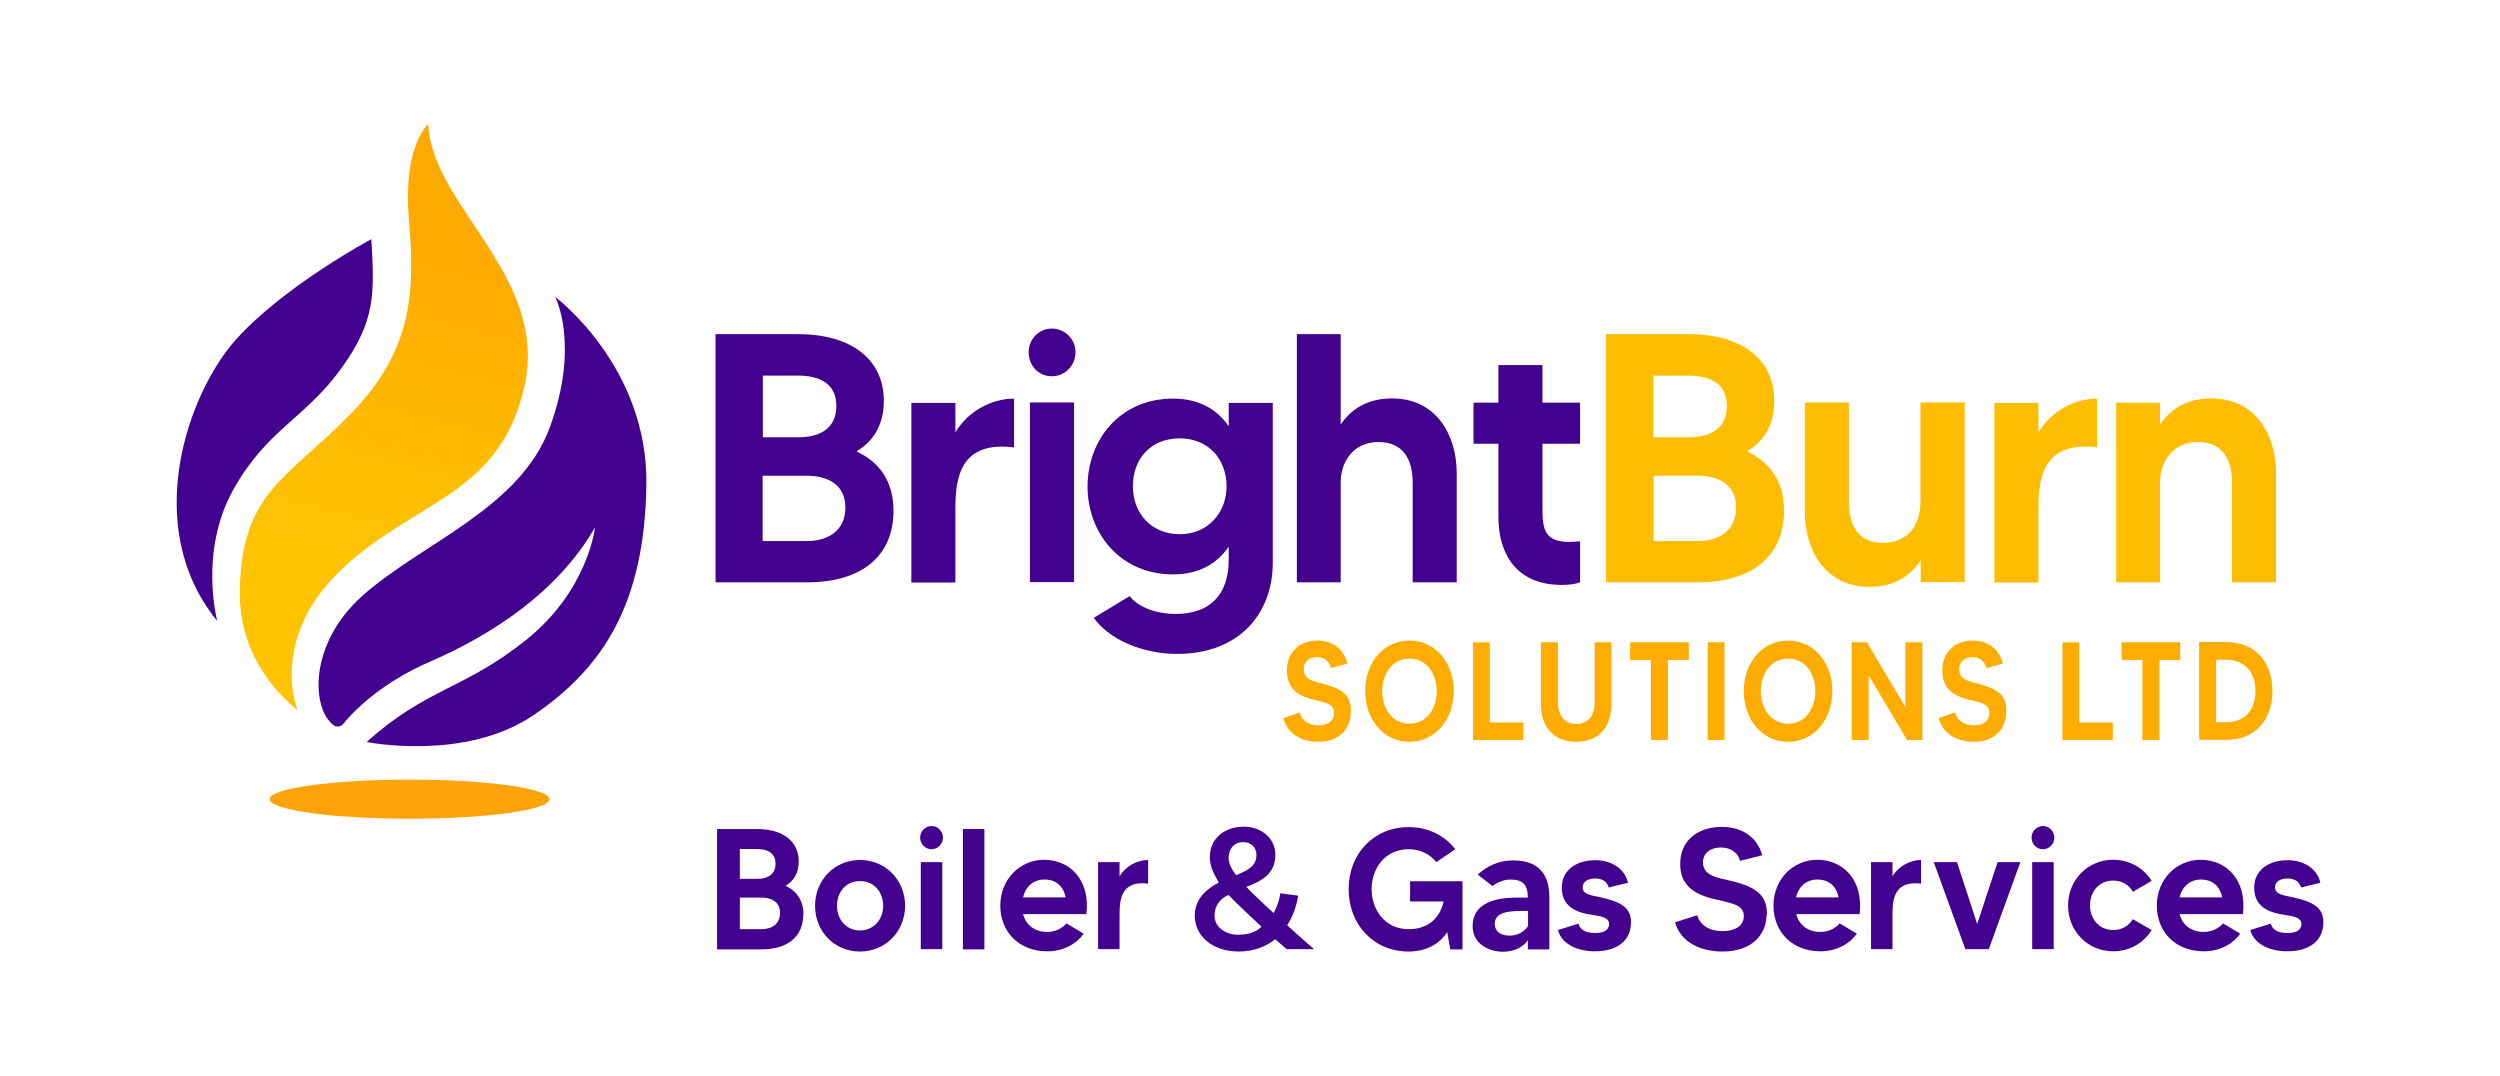 <svg xmlns="http://www.w3.org/2000/svg" xmlns:xlink="http://www.w3.org/1999/xlink" id="Layer_2" data-name="Layer 2" viewBox="0 0 116.34 50.06"><defs><style>      .cls-1 {        fill: #ffbd02;      }      .cls-2 {        fill: #ffa30c;      }      .cls-3 {        fill: #43018f;      }      .cls-4 {        fill: url(#linear-gradient);      }      .cls-5 {        fill: #fead00;      }    </style><linearGradient id="linear-gradient" x1="14.96" y1="32.88" x2="21.67" y2="7.29" gradientUnits="userSpaceOnUse"><stop offset=".26" stop-color="#ffc302"></stop><stop offset=".49" stop-color="#ffbb01"></stop><stop offset=".81" stop-color="#fa0"></stop></linearGradient></defs><path class="cls-5" d="M62.86,33.12c0,.71-.45,1.4-1.51,1.4-.76,0-1.43-.35-1.63-1.1l.76-.27c.06.26.3.6.87.6.41,0,.73-.17.73-.57,0-.46-.46-.49-1.1-.66-.82-.23-1.09-.69-1.09-1.32,0-.86.58-1.39,1.43-1.39.68,0,1.21.38,1.38,1.07l-.76.21c-.05-.24-.25-.51-.66-.51-.33,0-.61.2-.61.56,0,.51.51.58.89.68.96.25,1.31.56,1.31,1.29ZM67.65,32.16c0,1.33-.86,2.36-2.06,2.36s-2.06-1.03-2.06-2.36.86-2.35,2.06-2.35,2.06,1.02,2.06,2.35ZM66.86,32.16c0-.75-.43-1.51-1.27-1.51s-1.27.76-1.27,1.51.43,1.52,1.27,1.52,1.27-.76,1.27-1.52ZM70.89,33.62v.82h-2.34v-4.55h.78v3.73h1.56ZM74.99,29.89v2.87c0,1.07-.58,1.76-1.64,1.76s-1.64-.69-1.64-1.76v-2.87h.79v2.76c0,.76.41,1.04.86,1.04s.85-.28.85-1.04v-2.76h.79ZM78.59,30.71h-.97v3.73h-.79v-3.73h-.97v-.82h2.73v.82ZM80.25,29.89v4.55h-.78v-4.55h.78ZM85.27,32.16c0,1.33-.86,2.36-2.06,2.36s-2.06-1.03-2.06-2.36.86-2.35,2.06-2.35,2.06,1.02,2.06,2.35ZM84.48,32.16c0-.75-.43-1.51-1.27-1.51s-1.27.76-1.27,1.51.43,1.52,1.27,1.52,1.27-.76,1.27-1.52ZM89.46,29.89v4.55h-.71l-1.79-3.01v3.01h-.79v-4.55h.71l1.79,3.01v-3.01h.79ZM93.36,33.12c0,.71-.45,1.4-1.51,1.4-.76,0-1.43-.35-1.63-1.1l.76-.27c.06.26.3.6.87.6.41,0,.73-.17.73-.57,0-.46-.46-.49-1.1-.66-.82-.23-1.09-.69-1.09-1.32,0-.86.58-1.39,1.43-1.39.68,0,1.21.38,1.38,1.07l-.76.21c-.05-.24-.25-.51-.66-.51-.33,0-.61.2-.61.56,0,.51.51.58.89.68.96.25,1.31.56,1.31,1.29ZM98.32,33.62v.82h-2.34v-4.55h.78v3.73h1.56ZM101.46,30.71h-.97v3.73h-.79v-3.73h-.97v-.82h2.73v.82ZM105.75,32.16c0,1.34-.8,2.27-2.15,2.27h-1.26v-4.55h1.26c1.35,0,2.15.94,2.15,2.27ZM104.96,32.16c0-1.01-.63-1.46-1.36-1.46h-.47v2.91h.47c.73,0,1.36-.44,1.36-1.46Z"></path><g><path class="cls-3" d="M41.58,23.77c0,2.05-1.41,3.33-4.03,3.33h-4.25v-11.55h3.83c2.59,0,4,1.25,4,3.1,0,1.07-.44,1.85-1.25,2.34v.03c1.1.51,1.7,1.45,1.7,2.74ZM35.5,17.48v2.87h1.63c1.02,0,1.79-.4,1.79-1.47s-.84-1.4-1.79-1.4h-1.63ZM39.34,23.62c0-1.07-.81-1.48-1.8-1.48h-2.05v3.04h2.05c1.05,0,1.8-.53,1.8-1.55Z"></path><path class="cls-3" d="M47.19,18.54v2.28c-2.43-.3-2.73,1.29-2.73,2.84v3.45h-2.05v-8.36h2.05v1.37c.62-1.04,1.75-1.57,2.73-1.57Z"></path><path class="cls-3" d="M47.87,16.39c0-.61.48-1.1,1.08-1.1s1.1.49,1.1,1.1-.48,1.12-1.1,1.12-1.08-.49-1.08-1.12ZM47.93,18.73h2.05v8.36h-2.05v-8.36Z"></path><path class="cls-3" d="M59.23,18.73v7.46c0,2.34-1.54,4.24-4.45,4.24-1.68,0-3.2-.71-3.88-1.68l1.67-1.01c.31.41,1.05.83,2.15.83,1.58,0,2.46-.89,2.46-2.52v-.61c-.5.73-1.31,1.29-2.59,1.29-2.47,0-3.98-1.93-3.98-4.09s1.5-4.09,3.98-4.09c1.28,0,2.09.56,2.59,1.29v-1.09h2.05ZM57.08,22.63c0-1.22-.81-2.23-2.18-2.23s-2.18.97-2.18,2.23.86,2.23,2.18,2.23,2.18-1.01,2.18-2.23Z"></path><path class="cls-3" d="M67.79,22.02v5.08h-2.05v-4.65c0-1.07-.44-1.88-1.6-1.88s-1.75.92-1.75,1.88v4.65h-2.04v-11.55h2.04v4.21c.45-.68,1.2-1.22,2.39-1.22,2.07,0,3.01,1.72,3.01,3.48Z"></path><path class="cls-3" d="M71.78,20.65v3.05c0,.96.13,1.52,1.26,1.52.15,0,.34-.02.49-.03v1.91c-.21.07-.44.12-.86.12-2.1,0-2.94-1.44-2.94-3.17v-3.4h-1.16v-1.91h1.16v-1.75h2.05v1.75h1.75v1.91h-1.75Z"></path><path class="cls-1" d="M83.02,23.77c0,2.05-1.41,3.33-4.03,3.33h-4.25v-11.55h3.83c2.59,0,4,1.25,4,3.1,0,1.07-.44,1.85-1.25,2.34v.03c1.1.51,1.7,1.45,1.7,2.74ZM76.94,17.48v2.87h1.63c1.02,0,1.79-.4,1.79-1.47s-.84-1.4-1.79-1.4h-1.63ZM80.79,23.62c0-1.07-.81-1.48-1.79-1.48h-2.05v3.04h2.05c1.05,0,1.79-.53,1.79-1.55Z"></path><path class="cls-1" d="M91.43,18.73v8.36h-2.05v-1.02c-.45.69-1.18,1.24-2.38,1.24-2.07,0-3.01-1.72-3.01-3.48v-5.1h2.05v4.65c0,1.07.44,1.88,1.58,1.88,1.23,0,1.75-.91,1.75-1.88v-4.65h2.05Z"></path><path class="cls-1" d="M97.59,18.54v2.28c-2.43-.3-2.73,1.29-2.73,2.84v3.45h-2.05v-8.36h2.05v1.37c.62-1.04,1.75-1.57,2.73-1.57Z"></path><path class="cls-1" d="M105.92,22.02v5.08h-2.05v-4.65c0-1.07-.44-1.88-1.6-1.88s-1.75.92-1.75,1.88v4.65h-2.04v-8.36h2.04v1.02c.45-.68,1.2-1.22,2.39-1.22,2.07,0,3.01,1.72,3.01,3.48Z"></path></g><g><path class="cls-3" d="M37.38,42.56c0,.99-.68,1.62-1.95,1.62h-2.06v-5.6h1.86c1.25,0,1.94.61,1.94,1.5,0,.52-.21.9-.6,1.13v.02c.53.25.82.7.82,1.33ZM34.43,39.51v1.39h.79c.49,0,.87-.19.87-.71s-.41-.68-.87-.68h-.79ZM36.3,42.49c0-.52-.39-.72-.87-.72h-1v1.47h1c.51,0,.87-.26.87-.75Z"></path><path class="cls-3" d="M42.12,42.15c0,1.18-.9,2.13-2.1,2.13s-2.09-.94-2.09-2.13.9-2.13,2.09-2.13,2.1.94,2.1,2.13ZM41.1,42.15c0-.63-.42-1.15-1.08-1.15s-1.07.52-1.07,1.15.42,1.15,1.07,1.15,1.08-.52,1.08-1.15Z"></path><path class="cls-3" d="M42.82,38.98c0-.3.24-.54.53-.54s.53.24.53.54-.24.54-.53.54-.53-.24-.53-.54ZM42.85,40.12h1v4.05h-1v-4.05Z"></path><path class="cls-3" d="M45.81,38.58v5.6h-1v-5.6h1Z"></path><path class="cls-3" d="M50.56,42.54h-2.95c.14.54.58.83,1.13.83.45,0,.77-.25.89-.4l.8.48c-.32.46-.93.82-1.69.82-1.32,0-2.19-.9-2.19-2.13s.93-2.13,2.03-2.13c1.2,0,2.16.92,1.98,2.52ZM49.59,41.76c-.1-.53-.46-.83-.99-.83-.49,0-.87.31-.99.83h1.98Z"></path><path class="cls-3" d="M53.43,40.02v1.1c-1.18-.14-1.33.62-1.33,1.38v1.67h-1v-4.05h1v.66c.3-.5.85-.76,1.33-.76Z"></path><path class="cls-3" d="M61.16,44.17h-1.29c-.14-.13-.36-.32-.53-.46-.38.3-.93.57-1.69.57-1.27,0-2.05-.76-2.05-1.67,0-.79.57-1.26,1.12-1.54-.18-.32-.42-.7-.42-1.18,0-.86.67-1.42,1.59-1.42.81,0,1.46.55,1.46,1.3,0,.9-.63,1.23-1.35,1.5.09.1.25.26.36.37l.11.1c.26.26.53.5.8.75.2-.36.29-.73.31-.92l.83.11c-.07.47-.24.96-.51,1.38.5.46,1,.89,1.24,1.1ZM58.7,43.12c-.27-.25-.53-.5-.8-.75l-.1-.1c-.2-.2-.45-.43-.63-.62-.38.16-.65.49-.65.96,0,.56.55.89,1.09.89s.89-.16,1.09-.37ZM57.17,39.89c0,.34.19.61.35.84.69-.28.95-.5.95-.95,0-.33-.23-.59-.62-.59-.46,0-.67.36-.67.7Z"></path><path class="cls-3" d="M68.06,41.01v3.17h-.57l-.14-.8c-.37.54-.95.9-1.8.9-1.63,0-2.79-1.26-2.79-2.9s1.16-2.89,2.79-2.89c.91,0,1.68.39,2.17,1.03l-.88.6c-.29-.36-.72-.6-1.29-.6-1.14,0-1.72.94-1.72,1.86s.59,1.86,1.72,1.86c.96,0,1.47-.57,1.63-1.29h-1.56v-.94h2.45Z"></path><path class="cls-3" d="M72.1,41.73v2.45h-1v-.43c-.19.31-.63.54-1.16.54-.6,0-1.41-.33-1.41-1.19,0-1.33,1.62-1.33,2.14-1.33h.43c0-.58-.21-.84-.82-.84-.36,0-.68.19-.83.3l-.68-.53c.44-.41.99-.66,1.65-.66,1.26,0,1.68.74,1.68,1.7ZM71.11,42.39h-.06c-.71,0-1.49,0-1.49.6,0,.3.2.55.69.55s.78-.3.86-.46v-.69Z"></path><path class="cls-3" d="M75.9,42.92c0,.8-.57,1.35-1.69,1.35-.76,0-1.53-.31-1.71-.99l.96-.3c.03.17.19.44.77.44.42,0,.65-.15.65-.42,0-.38-.57-.37-1.04-.47-.77-.16-1.16-.54-1.16-1.23,0-.77.63-1.27,1.56-1.27.68,0,1.36.34,1.52,1.05l-.9.22c-.05-.21-.24-.42-.62-.42-.29,0-.59.11-.59.42,0,.36.53.38.85.46.97.22,1.4.49,1.4,1.17Z"></path><path class="cls-3" d="M82.21,42.55c0,.87-.61,1.73-2.05,1.73-1.03,0-1.95-.43-2.21-1.36l1.03-.33c.08.32.41.74,1.18.74.55,0,.99-.22.99-.7,0-.56-.62-.6-1.49-.82-1.11-.28-1.47-.85-1.47-1.62,0-1.05.79-1.71,1.94-1.71.92,0,1.64.46,1.88,1.32l-1.04.26c-.06-.3-.35-.62-.89-.62-.46,0-.83.24-.83.69,0,.63.7.72,1.21.84,1.3.3,1.77.69,1.77,1.59Z"></path><path class="cls-3" d="M86.54,42.54h-2.95c.14.54.58.83,1.13.83.45,0,.77-.25.89-.4l.8.48c-.32.46-.93.82-1.69.82-1.32,0-2.19-.9-2.19-2.13s.93-2.13,2.03-2.13c1.2,0,2.16.92,1.98,2.52ZM85.56,41.76c-.1-.53-.46-.83-.99-.83-.49,0-.87.31-.99.83h1.98Z"></path><path class="cls-3" d="M89.4,40.02v1.1c-1.18-.14-1.33.62-1.33,1.38v1.67h-1v-4.05h1v.66c.3-.5.85-.76,1.33-.76Z"></path><path class="cls-3" d="M94.02,40.12l-1.47,4.05h-1.09l-1.47-4.05h1.08l.94,2.88.95-2.88h1.08Z"></path><path class="cls-3" d="M94.54,38.98c0-.3.24-.54.53-.54s.53.24.53.54-.24.54-.53.54-.53-.24-.53-.54ZM94.57,40.12h1v4.05h-1v-4.05Z"></path><path class="cls-3" d="M99.26,42.78l.87.5c-.37.6-1.02.99-1.79.99-1.19,0-2.1-.94-2.1-2.13s.91-2.13,2.1-2.13c.77,0,1.42.39,1.79.98l-.87.51c-.18-.31-.49-.52-.92-.52-.67,0-1.08.52-1.08,1.15s.42,1.15,1.08,1.15c.42,0,.74-.21.92-.52Z"></path><path class="cls-3" d="M104.38,42.54h-2.95c.14.54.58.83,1.13.83.45,0,.77-.25.89-.4l.8.48c-.32.46-.93.82-1.69.82-1.32,0-2.19-.9-2.19-2.13s.93-2.13,2.03-2.13c1.2,0,2.16.92,1.98,2.52ZM103.41,41.76c-.1-.53-.46-.83-.99-.83-.49,0-.87.31-.99.83h1.98Z"></path><path class="cls-3" d="M108.12,42.92c0,.8-.57,1.35-1.69,1.35-.76,0-1.53-.31-1.71-.99l.96-.3c.03.17.19.44.77.44.42,0,.65-.15.65-.42,0-.38-.57-.37-1.04-.47-.77-.16-1.16-.54-1.16-1.23,0-.77.63-1.27,1.56-1.27.68,0,1.36.34,1.52,1.05l-.9.22c-.05-.21-.24-.42-.62-.42-.29,0-.59.11-.59.42,0,.36.53.38.85.46.97.22,1.4.49,1.4,1.17Z"></path></g><path class="cls-3" d="M17.06,34.53s4.59.93,7.8-1.27,5.13-5.15,5.22-10.68-4.24-8.76-4.24-8.76c0,0,1.15,2.21-.24,6.03-1.38,3.82-5.97,5.41-8.74,7.88-2.54,2.27-2.35,5.29-1.33,6.02.14.1.33.07.44-.06.41-.51,1.69-1.88,4.02-2.89,2.91-1.26,5.98-3.26,7.7-6.26,0,0-.31,2.93-3.22,5.25s-4.61,2.22-7.42,4.75Z"></path><path class="cls-4" d="M24.41,17.96c-1.12,5.12-5.18,5.34-8.56,8.58-3.37,3.24-2,6.51-2,6.51-1.15-.93-2.76-2.75-2.69-5.65.11-4.5,2.18-5.11,5.11-8.09s3.05-5.67,2.76-9.12c-.29-3.44.9-4.41.9-4.41.18,3.84,5.61,7.06,4.48,12.18Z"></path><path class="cls-3" d="M10.11,28.9s-.86-3.21.73-6.08c1.59-2.87,3.36-3.32,5.08-5.73,1.56-2.18,1.51-3.44,1.36-5.96,0,0-4.04,2.16-6.29,4.66s-4.46,8.72-.88,13.11Z"></path><ellipse class="cls-2" cx="19.06" cy="37.19" rx="6.51" ry=".91"></ellipse></svg>